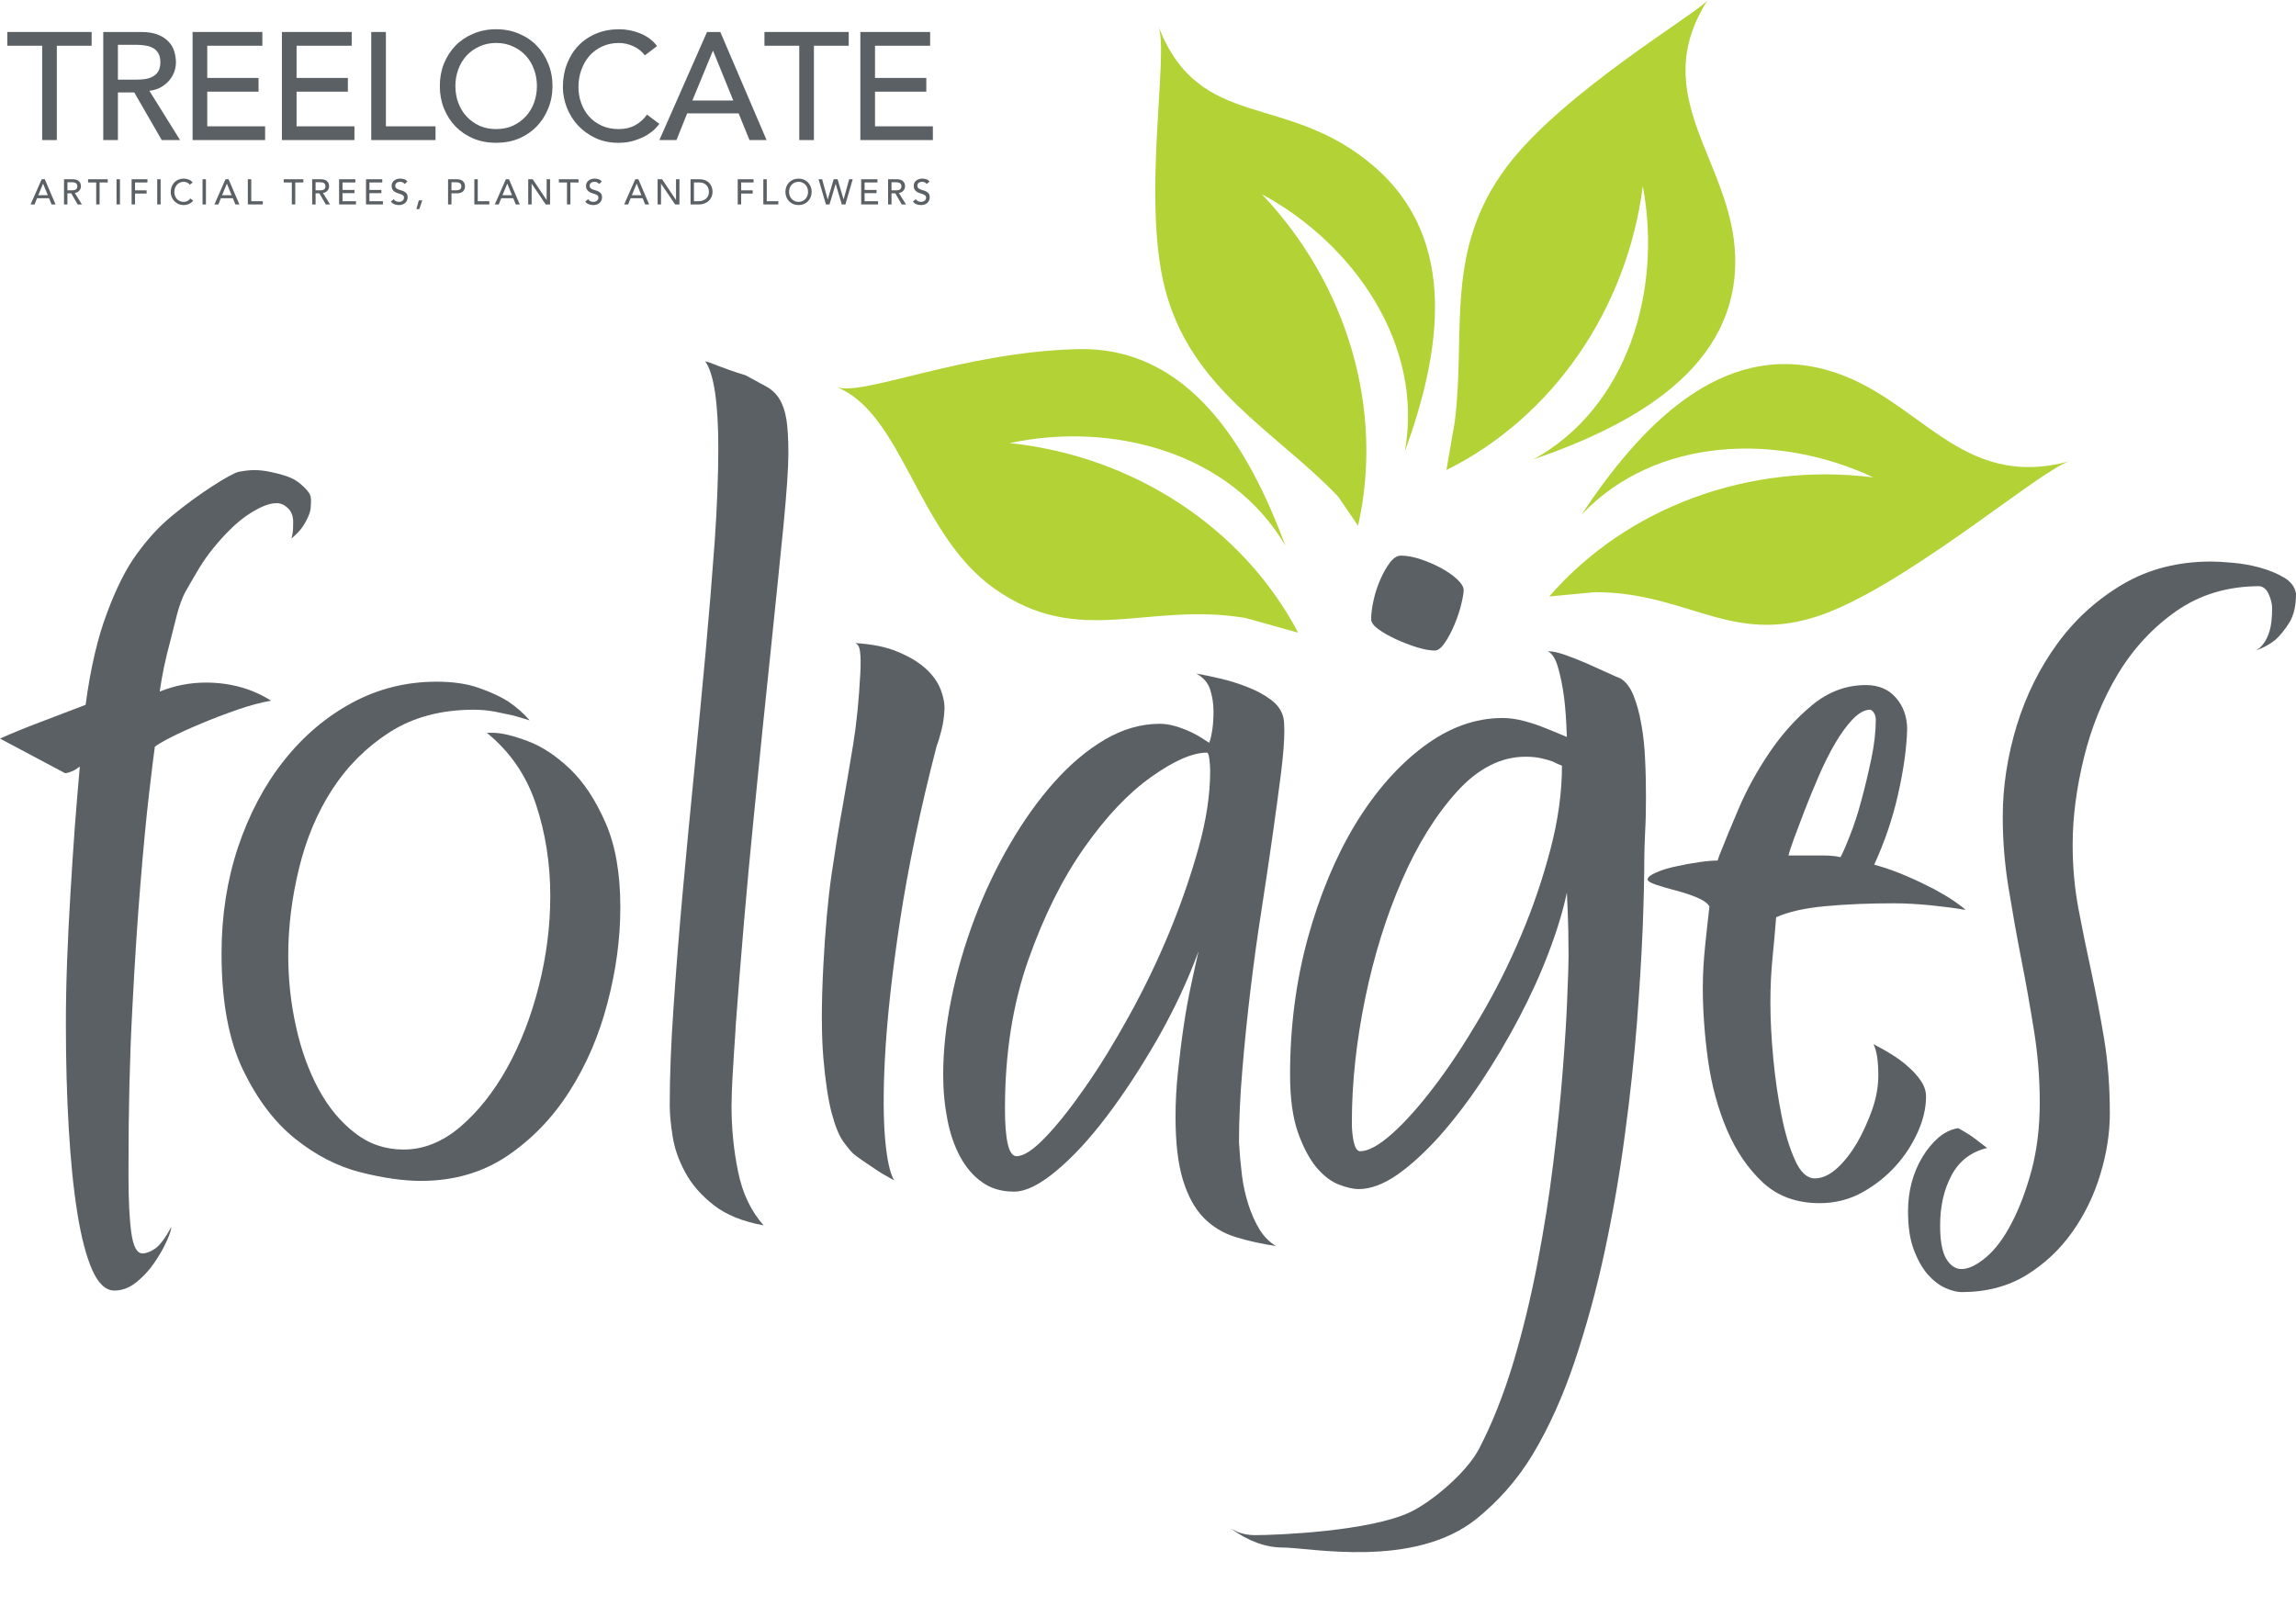 <?xml version="1.0" encoding="UTF-8"?><svg id="Layer_2" xmlns="http://www.w3.org/2000/svg" xmlns:xlink="http://www.w3.org/1999/xlink" viewBox="0 0 423.697 298.491"><defs><style>.cls-1{fill:none;}.cls-2{fill:#b2d235;}.cls-3,.cls-4{fill:#5b6064;}.cls-4{fill-rule:evenodd;}.cls-5{clip-path:url(#clippath);}</style><clipPath id="clippath"><rect class="cls-1" width="423.697" height="298.491"/></clipPath></defs><g id="Layer_1-2"><path class="cls-3" d="M24.399,186.556c.445-8.757.954-16.522,1.511-23.332.553-6.791,1.087-12.356,1.598-16.724.505-4.35.862-7.229,1.063-8.654.31-.309,1.239-.863,2.817-1.685,1.574-.798,3.438-1.661,5.633-2.572,2.173-.91,4.411-1.772,6.766-2.593,2.331-.8,4.391-1.354,6.234-1.664-1.732-1.11-3.618-1.951-5.637-2.507-2.016-.552-4.146-.841-6.387-.841-2.952,0-5.767.552-8.519,1.661.4-2.926,1.045-5.99,1.91-9.182.866-3.19,1.487-6.878,2.928-9.405,1.884-3.286,3.083-5.501,5.056-7.897,1.951-2.393,4.147-4.656,6.342-6.122,1.865-1.241,3.725-2.172,5.348-2.172.71,0,1.396.289,2.04.905.663.599.999,1.466.999,2.577,0,.822-.023,1.421-.067,1.819-.065.423-.133.817-.243,1.218.71-.599,1.262-1.153,1.686-1.661.398-.513.776-1.109,1.132-1.82.355-.712.734-1.506.734-2.417,0-.4.241-1.711-.315-2.507-.311-.51-1.33-1.596-2.459-2.306-1.112-.707-2.796-1.177-4.463-1.529-2.352-.535-4.077-.445-6.033-.068-1.395.267-7.475,4.079-12.377,8.162-2.638,2.193-4.543,4.393-6.473,7.034-1.931,2.635-3.747,6.231-5.454,10.8-1.73,4.547-3.066,10.225-3.973,17.015-2.638,1.021-5.413,2.082-8.365,3.19-2.927,1.109-5.409,2.131-7.431,3.041l12.004,6.386c.395,0,1.016-.2,1.815-.6l.91-.621c-.288,3.245-.601,6.902-.91,10.959-.286,4.063-.578,8.206-.821,12.465-.263,4.26-.469,8.457-.622,12.624-.152,4.149-.22,7.955-.22,11.397,0,6.904.175,13.353.533,19.387.353,6.035.886,11.248,1.598,15.658.707,4.393,1.617,7.879,2.726,10.405,1.113,2.525,2.483,3.818,4.104,3.818,1.421,0,2.774-.515,4.04-1.53,1.263-1.023,2.35-2.177,3.255-3.506.912-1.309,1.687-2.642,2.287-3.948.598-1.314.91-2.241.91-2.727-1.108,2.012-2.107,3.347-2.952,3.947-.865.598-1.661.905-2.37.905-1.001,0-1.69-1.241-2.042-3.723-.355-2.489-.532-5.948-.532-10.405v-2.129c0-10.249.22-19.743.685-28.527h0Z"/><path class="cls-3" d="M105.205,141.952c-2.551-2.441-5.146-4.168-7.83-5.169-2.707-1.018-4.859-1.532-6.475-1.532h-1.067c4.257,3.459,7.278,7.832,9.053,13.158,1.774,5.322,2.661,10.976,2.661,16.941,0,5.591-.712,11.163-2.131,16.722-1.42,5.594-3.37,10.606-5.856,15.066-2.484,4.455-5.368,8.067-8.647,10.869-3.307,2.791-6.77,4.166-10.431,4.166-3.346,0-6.343-.996-8.957-3.035-2.639-2.023-4.879-4.705-6.702-8.051-1.816-3.354-3.215-7.165-4.17-11.473-.974-4.323-1.461-8.759-1.461-13.305,0-5.279.668-10.625,1.993-16.039,1.314-5.431,3.352-10.292,6.144-14.594,2.799-4.304,6.348-7.833,10.65-10.58,4.302-2.727,9.448-4.103,15.438-4.103,1.415,0,2.748.13,4.013.377,1.268.267,2.376.485,3.282.689,1.109.309,2.132.617,3.039.905-1.022-1.199-2.329-2.371-3.945-3.485-1.445-.904-3.242-1.748-5.412-2.501-2.177-.777-4.79-1.158-7.831-1.158-5.57,0-10.756,1.289-15.574,3.881-4.808,2.597-9.025,6.169-12.616,10.715-3.615,4.57-6.413,9.895-8.456,15.974-2.017,6.077-3.035,12.622-3.035,19.605,0,8.829,1.328,15.972,3.948,21.446,2.638,5.462,5.853,9.719,9.671,12.761,3.791,3.036,7.808,5.098,11.999,6.16,4.211,1.066,7.942,1.597,11.179,1.597,6.077,0,11.398-1.551,15.968-4.637,4.55-3.081,8.383-7.074,11.468-11.931,3.104-4.88,5.434-10.291,6.987-16.279,1.573-5.966,2.372-11.845,2.372-17.637,0-6.273-.906-11.486-2.752-15.661-1.817-4.145-3.99-7.449-6.519-9.868h0Z"/><path class="cls-3" d="M143.823,73.614c-.62-.974-1.419-1.731-2.442-2.286-1.019-.554-2.281-1.242-3.795-2.061-2.237-.689-3.901-1.29-5.033-1.73-1.109-.467-1.906-.753-2.417-.844.795,1.108,1.419,3.038,1.817,5.766.402,2.751.6,6.143.6,10.204,0,5.059-.22,10.801-.664,17.259-.466,6.429-1.022,13.262-1.685,20.513-.667,7.255-1.377,14.664-2.129,22.271-.757,7.61-1.467,15.085-2.133,22.424-.665,7.342-1.218,14.352-1.663,20.989-.463,6.628-.689,12.591-.689,17.852,0,1.616.18,3.55.536,5.789.354,2.216,1.13,4.46,2.353,6.676,1.215,2.244,2.971,4.24,5.254,6.011,2.261,1.776,5.349,3.016,9.183,3.723-2.33-2.633-3.903-5.921-4.705-9.887-.818-3.949-1.217-7.988-1.217-12.154,0-.404.017-1.336.064-2.822.067-1.464.135-3.012.249-4.632.085-1.619.195-3.125.286-4.547.109-1.419.155-2.287.155-2.595,1.02-13.69,2.106-26.374,3.284-38.086,1.154-11.712,2.217-22.136,3.19-31.322.958-9.16,1.729-16.879,2.358-23.11.595-6.233.905-10.667.905-13.285,0-2.753-.132-4.884-.375-6.39-.265-1.527-.69-2.771-1.288-3.726h0Z"/><path class="cls-3" d="M173.588,127.275c-.531-1.372-1.441-2.672-2.693-3.807-1.261-1.169-2.964-2.215-5.156-3.136-2.193-.945-4.878-1.472-8.13-1.645.602.032.969.551,1.097,1.571.135,1.023.144,2.36.057,3.995-.266,5.021-.705,9.408-1.327,13.179-.622,3.786-1.272,7.591-1.951,11.461-.705,3.831-1.373,8.027-2.037,12.551-.655,4.518-1.158,10.091-1.509,16.748-.372,7.06-.362,12.723-.006,17.026.375,4.316.882,7.703,1.54,10.211.663,2.479,1.383,4.24,2.169,5.304.784,1.081,1.402,1.827,1.858,2.235.352.315.909.705,1.647,1.222.759.512,1.575,1.066,2.438,1.649.891.612,2.015,1.262,3.427,2.027-.78-1.264-1.332-3.796-1.679-7.627-.329-3.83-.356-8.804-.032-14.923.38-7.189,1.305-15.687,2.796-25.462,1.488-9.777,3.743-20.535,6.757-32.196.273-.671.558-1.608.858-2.813.329-1.207.501-2.502.573-3.841.059-1.1-.168-2.336-.698-3.728h0Z"/><path class="cls-3" d="M221.186,156.458c-1.417,5.125-3.216,10.312-5.387,15.597-2.171,5.252-4.641,10.377-7.386,15.347-2.734,4.966-5.434,9.38-8.122,13.22-2.68,3.859-5.146,6.967-7.384,9.291-2.219,2.329-3.994,3.483-5.325,3.483-1.423,0-2.129-2.926-2.129-8.804,0-10.247,1.467-19.406,4.349-27.529,2.877-8.118,6.322-14.994,10.334-20.668,3.995-5.681,8.094-10.007,12.316-13.001,4.214-2.99,7.623-4.478,10.265-4.478.199,0,.353.376.444,1.131.108.753.157,1.551.157,2.351,0,4.258-.709,8.962-2.132,14.062h0ZM235.468,229.988c-1.196-.732-2.216-1.731-3.035-3.06-.8-1.312-1.486-2.841-2.042-4.549-.554-1.728-.979-3.572-1.217-5.544-.244-1.992-.422-3.991-.535-6.013,0-4.056.206-8.518.62-13.376.396-4.879.914-9.822,1.511-14.835.603-5.015,1.287-9.981,2.059-14.884.759-4.926,1.444-9.519,2.046-13.776.594-4.257,1.106-8.026,1.526-11.309.403-3.306.601-5.857.601-7.695,0-1.113-.044-1.91-.157-2.421-.287-1.329-1.063-2.437-2.284-3.346-1.196-.912-2.661-1.713-4.324-2.354-1.666-.665-3.366-1.194-5.102-1.596-1.707-.399-3.194-.709-4.389-.909,1.303.709,2.17,1.687,2.571,2.952.401,1.262.621,2.614.621,4.034,0,2.329-.267,4.263-.778,5.786-.197-.108-.602-.352-1.22-.772-.603-.4-1.331-.802-2.2-1.221-.863-.398-1.789-.757-2.813-1.063-.995-.295-1.971-.447-2.886-.447-3.437,0-6.803.956-10.111,2.884-3.285,1.931-6.41,4.546-9.338,7.83-2.952,3.304-5.68,7.121-8.209,11.466-2.548,4.372-4.727,8.966-6.541,13.775-1.822,4.813-3.24,9.692-4.26,14.66-1.022,4.965-1.532,9.692-1.532,14.159,0,2.923.27,5.696.775,8.271.493,2.59,1.29,4.879,2.352,6.855,1.065,1.969,2.398,3.543,4.037,4.697,1.617,1.175,3.591,1.755,5.923,1.755,2.125,0,4.702-1.261,7.739-3.795,3.065-2.546,6.17-5.899,9.361-10.113,3.198-4.212,6.303-8.984,9.359-14.286,3.041-5.322,5.571-10.733,7.588-16.191-.395,1.706-.864,3.75-1.351,6.078-.509,2.33-.976,4.858-1.377,7.586-.421,2.752-.757,5.567-1.064,8.448-.311,2.887-.466,5.7-.466,8.434,0,4.876.466,8.782,1.376,11.709.909,2.948,2.17,5.262,3.789,6.919,1.625,1.666,3.574,2.86,5.861,3.575,2.282.706,4.787,1.262,7.513,1.684h0Z"/><path class="cls-3" d="M286.11,156.767c-1.422,5.436-3.241,10.783-5.48,16.038-2.216,5.277-4.769,10.312-7.605,15.125-2.841,4.816-5.615,9.034-8.365,12.624-2.731,3.591-5.3,6.495-7.739,8.669-2.442,2.177-4.418,3.262-5.925,3.262-.504,0-.886-.535-1.152-1.596-.246-1.066-.377-2.307-.377-3.725,0-7.301.823-14.884,2.438-22.801,1.619-7.897,3.888-15.172,6.768-21.807,2.879-6.655,6.279-12.113,10.182-16.435,3.903-4.305,8.139-6.455,12.685-6.455,1.135,0,2.11.108,2.973.31.863.198,1.55.397,2.059.601.606.308,1.156.554,1.668.75,0,4.882-.705,10.029-2.129,15.438h0ZM302.898,133.74c-.353-2.038-.82-3.81-1.439-5.321-.595-1.532-1.419-2.596-2.417-3.192-.312-.112-1.065-.443-2.284-.999-1.225-.553-2.508-1.13-3.883-1.751-1.381-.6-2.704-1.131-4.04-1.597-1.301-.446-2.263-.664-2.88-.664h-.312c.824.395,1.445,1.44,1.908,3.104.468,1.662.818,3.436,1.068,5.321.247,1.887.418,4.326.524,7.389-1.415-.621-2.785-1.176-4.097-1.69-1.222-.508-2.507-.928-3.885-1.286-1.374-.353-2.659-.531-3.882-.531-5.055,0-9.953,1.776-14.658,5.321-4.721,3.551-8.892,8.343-12.555,14.353-3.636,6.033-6.543,13.045-8.74,20.988-2.175,7.961-3.262,16.346-3.262,25.177,0,4.345.488,7.89,1.45,10.648.972,2.718,2.101,4.874,3.409,6.447,1.33,1.574,2.71,2.643,4.194,3.198,1.464.552,2.658.819,3.572.819,2.216,0,4.613-.886,7.141-2.639,2.525-1.77,5.119-4.144,7.762-7.076,2.618-2.949,5.215-6.322,7.743-10.114,2.525-3.795,4.854-7.724,6.984-11.784,2.131-4.053,3.972-8.09,5.477-12.083,1.532-4.011,2.642-7.676,3.347-11.021,0,.195.051,1.327.157,3.413.092,2.084.155,4.902.155,8.453,0,1.306-.087,3.811-.238,7.516-.138,3.7-.421,8.166-.826,13.375-.399,5.21-.993,10.916-1.749,17.102-.755,6.188-1.75,12.443-2.971,18.784-1.222,6.325-2.709,12.424-4.478,18.324-1.783,5.859-3.865,11.091-6.238,15.66-2.37,4.545-8.848,9.841-12.601,11.655-7.524,3.636-24.856,4.305-28.803,4.305-1.13,0-2.199-.204-3.192-.598-.421-.197-.82-.425-1.223-.623,3.242,2.331,6.432,3.507,9.58,3.507,4.97,0,24.253,3.997,35.796-5.334,3.789-3.071,7.34-6.899,10.341-11.866,2.971-4.951,5.563-10.695,7.739-17.172,2.172-6.5,4.037-13.283,5.546-20.363,1.524-7.097,2.767-14.284,3.721-21.516.983-7.249,1.711-14.124,2.219-20.602.489-6.501.848-12.379,1.067-17.636.196-5.276.287-9.431.287-12.466,0-1.415.067-3.128.152-5.102.115-1.974.156-4.124.156-6.452,0-2.241-.04-4.526-.156-6.855-.085-2.329-.329-4.501-.686-6.526h0Z"/><path class="cls-3" d="M331.023,154.863c.561-1.51,1.221-3.264,1.981-5.237.775-1.974,1.616-4.082,2.593-6.322.954-2.218,1.971-4.236,3.034-6.08,1.068-1.815,2.152-3.301,3.262-4.477,1.13-1.153,2.197-1.752,3.196-1.752.2,0,.444.178.688.532.246.353.376.797.376,1.286,0,2.133-.265,4.547-.823,7.233-.572,2.68-1.175,5.26-1.839,7.674-.643,2.439-1.354,4.615-2.129,6.544-.753,1.928-1.328,3.24-1.731,3.944-.819-.196-1.887-.31-3.193-.31h-6.386c.088-.482.421-1.503.973-3.034h0ZM355.424,202.459c0-1.02-.282-1.974-.909-2.904-.596-.91-1.396-1.796-2.346-2.638-.961-.867-2.027-1.663-3.203-2.37-1.152-.719-2.261-1.311-3.257-1.828.602,1.109.909,3.047.909,5.789,0,2.021-.373,4.131-1.131,6.302-.778,2.168-1.706,4.238-2.814,6.167-1.134,1.906-2.374,3.48-3.727,4.7-1.379,1.224-2.729,1.819-4.037,1.819-1.426,0-2.64-1.107-3.644-3.326-1.018-2.239-1.86-4.986-2.506-8.292-.661-3.284-1.173-6.811-1.528-10.561-.352-3.745-.527-7.165-.527-10.2,0-2.93.129-5.637.373-8.119.247-2.484.484-5.058.687-7.698,2.216-.995,5.238-1.688,9.051-2.04,3.791-.357,8.03-.535,12.686-.535,2.127,0,4.432.136,6.922.38,2.481.263,4.591.528,6.297.848-.293-.319-.952-.825-1.974-1.539-1-.708-2.285-1.463-3.79-2.285-1.535-.797-3.221-1.614-5.102-2.42-1.864-.814-3.862-1.525-5.994-2.128,1.909-4.144,3.393-8.469,4.391-12.929,1.021-4.46,1.581-8.447,1.689-11.998,0-2.332-.688-4.284-2.063-5.858-1.352-1.577-3.221-2.352-5.548-2.352-3.634,0-6.964,1.243-9.956,3.727-2.994,2.488-5.615,5.411-7.897,8.809-2.283,3.388-4.168,6.828-5.631,10.271-1.468,3.434-2.553,6.073-3.262,7.894-.223.512-.426,1.06-.625,1.689-.792,0-1.927.082-3.324.285-1.421.197-2.84.462-4.26.776-1.415.288-2.661.663-3.723,1.13-1.07.463-1.604.886-1.604,1.29,0,.308.535.637,1.604,1,1.062.352,2.259.703,3.635,1.056,1.37.361,2.661.781,3.881,1.29,1.218.512,1.978,1.063,2.285,1.664-.223,1.841-.466,4.191-.777,7.08-.289,2.876-.444,5.495-.444,7.825,0,4.369.334,8.874.975,13.534.667,4.652,1.842,8.936,3.508,12.838,1.682,3.909,3.88,7.121,6.613,9.672,2.744,2.529,6.229,3.796,10.482,3.796,2.843,0,5.465-.669,7.836-1.979,2.375-1.328,4.435-2.949,6.171-4.879,1.728-1.908,3.078-4.013,4.101-6.296,1.015-2.284,1.505-4.438,1.505-6.458h0Z"/><g class="cls-5"><path class="cls-3" d="M421.478,106.596c-1.267-.756-2.729-1.355-4.392-1.816-1.684-.472-3.372-.759-5.095-.912-1.737-.155-3.043-.223-3.953-.223-6.077,0-11.513,1.375-16.277,4.17-4.746,2.8-8.785,6.436-12.07,10.937-3.305,4.525-5.809,9.582-7.543,15.217-1.706,5.631-2.567,11.223-2.567,16.79,0,4.369.351,8.717,1.062,13.083.709,4.35,1.488,8.741,2.348,13.158.873,4.391,1.644,8.802,2.355,13.215.712,4.42,1.064,8.853,1.064,13.307,0,4.552-.512,8.721-1.507,12.472-1.021,3.749-2.238,6.987-3.664,9.716-1.421,2.748-2.994,4.856-4.699,6.315-1.732,1.467-3.262,2.206-4.569,2.206-1.112,0-2.044-.631-2.818-1.891-.754-1.29-1.128-3.329-1.128-6.171,0-3.545.708-6.628,2.124-9.267,1.42-2.643,3.595-4.302,6.545-5.018-.937-.705-1.683-1.306-2.286-1.75-.62-.464-1.219-.862-1.838-1.216-.599-.357-1-.578-1.199-.693-1.332.205-2.547.804-3.66,1.754-1.106.98-2.107,2.154-2.947,3.575-.868,1.423-1.534,2.991-2,4.722-.442,1.711-.662,3.481-.662,5.3,0,2.843.352,5.211,1.064,7.078.705,1.883,1.551,3.394,2.574,4.571,1.016,1.146,2.107,1.991,3.256,2.505,1.179.507,2.17.757,2.975.757,4.569,0,8.536-1.046,11.932-3.108,3.395-2.085,6.228-4.75,8.519-7.988,2.284-3.234,4.015-6.783,5.164-10.644,1.181-3.862,1.758-7.606,1.758-11.248,0-4.968-.357-9.579-1.067-13.841-.711-4.256-1.511-8.362-2.351-12.307-.867-3.947-1.663-7.832-2.374-11.623-.711-3.821-1.068-7.739-1.068-11.8,0-5.059.692-10.406,2.069-16.039,1.373-5.611,3.457-10.777,6.296-15.506,2.839-4.699,6.454-8.585,10.799-11.622,4.376-3.036,9.472-4.568,15.353-4.568.709.108,1.289.6,1.687,1.532.402.907.602,1.774.602,2.573,0,1.73-.16,3.106-.449,4.1-.311,1.022-.666,1.776-1.063,2.285-.42.621-.909,1.067-1.529,1.376,1.308-.42,2.524-1.065,3.66-1.97.905-.822,1.756-1.889,2.571-3.198.821-1.331,1.221-3.103,1.221-5.321-.2-1.22-.928-2.219-2.219-2.972h0Z"/><path class="cls-2" d="M268.467,77.832c2.095-16.768-2.036-31.592,9.61-47.087C288.448,16.935,313.779,2.119,315.133,0c-11.381,17.814,4.524,29.681,5.069,47.261.64,20.671-18.932,31.216-37.213,37.524,17.53-9.646,23.765-31.491,20.169-50.425-2.926,22.735-16.608,42.645-36.243,52.398l1.552-8.926h0Z"/></g><path class="cls-2" d="M294.285,109.299c17.852-.033,25.902,10.849,43.813,3.439,15.952-6.583,38.892-26.269,43.847-27.623-20.376,5.578-27.591-11.799-44.482-16.726-19.865-5.784-34.963,10.518-45.636,26.638,13.713-14.562,36.432-15.14,53.861-6.917-22.733-2.85-45.437,5.422-59.79,21.979l8.386-.789h0Z"/><path class="cls-2" d="M229.85,114.065c-18.202-3.081-30.75,5.729-46.506-5.548-14.065-10.036-16.802-32.291-29.004-37.1,4.735,1.867,23.045-6.417,44.463-6.976,20.688-.547,31.671,18.18,38.409,36.304-10.052-17.293-32.047-23.013-50.9-18.959,22.798,2.371,43.045,15.593,53.246,34.995l-9.71-2.718h0Z"/><path class="cls-2" d="M246.924,91.635c-11.68-12.216-27.361-19.893-32.026-38.708-4.154-16.757.845-43.02-1.124-48.05,7.701,19.673,23.627,11.853,39.853,25.898,15.643,13.538,12.262,34.392,5.614,52.542,3.573-19.681-9.423-38.318-26.382-47.474,15.794,16.62,22.595,39.806,17.75,61.192l-3.684-5.401h0Z"/><path class="cls-3" d="M253.028,114.28c0-.988.147-2.154.446-3.489.293-1.336.716-2.622,1.26-3.859.543-1.238,1.138-2.276,1.779-3.119.646-.84,1.312-1.261,2.008-1.261,1.087,0,2.299.222,3.633.668,1.339.444,2.6.988,3.791,1.633,1.187.645,2.173,1.335,2.967,2.08.79.742,1.187,1.408,1.187,2.001,0,.498-.149,1.362-.446,2.599-.296,1.24-.719,2.5-1.262,3.785-.544,1.288-1.136,2.403-1.781,3.338-.644.944-1.261,1.413-1.856,1.413-.892,0-1.979-.198-3.264-.595-1.29-.393-2.576-.889-3.86-1.483-1.29-.595-2.377-1.211-3.268-1.856-.888-.642-1.334-1.261-1.334-1.855h0Z"/><polygon class="cls-3" points="7.781 8.44 1.357 8.44 1.357 5.904 16.91 5.904 16.91 8.44 10.486 8.44 10.486 25.852 7.781 25.852 7.781 8.44 7.781 8.44 7.781 8.44"/><path class="cls-4" d="M19.054,5.904h7.016c1.278,0,2.329.178,3.156.535.826.338,1.474.779,1.944,1.324.488.526.826,1.127,1.014,1.804.188.657.282,1.296.282,1.916,0,.639-.113,1.258-.338,1.86-.225.582-.554,1.117-.986,1.606-.413.469-.929.874-1.549,1.211-.601.319-1.277.517-2.029.592l5.664,9.101h-3.381l-5.072-8.791h-3.015v8.791h-2.705V5.904h0ZM21.759,14.695h3.55c.526,0,1.043-.038,1.55-.113.526-.094.986-.254,1.381-.479.413-.225.742-.545.986-.958.244-.432.366-.986.366-1.662s-.122-1.221-.366-1.634c-.244-.432-.573-.76-.986-.986-.394-.225-.855-.376-1.381-.45-.507-.094-1.024-.141-1.55-.141h-3.55v6.424h0Z"/><polygon class="cls-3" points="35.539 5.904 48.415 5.904 48.415 8.44 38.244 8.44 38.244 14.385 47.71 14.385 47.71 16.921 38.244 16.921 38.244 23.316 48.922 23.316 48.922 25.852 35.539 25.852 35.539 5.904 35.539 5.904 35.539 5.904"/><polygon class="cls-3" points="52.023 5.904 64.9 5.904 64.9 8.44 54.729 8.44 54.729 14.385 64.195 14.385 64.195 16.921 54.729 16.921 54.729 23.316 65.407 23.316 65.407 25.852 52.023 25.852 52.023 5.904 52.023 5.904 52.023 5.904"/><polygon class="cls-3" points="68.509 5.904 71.213 5.904 71.213 23.316 80.37 23.316 80.37 25.852 68.509 25.852 68.509 5.904 68.509 5.904 68.509 5.904"/><path class="cls-4" d="M91.558,26.359c-1.521,0-2.921-.263-4.198-.788-1.277-.545-2.376-1.287-3.296-2.226-.902-.939-1.616-2.047-2.141-3.325-.507-1.277-.761-2.658-.761-4.142s.254-2.865.761-4.142c.526-1.277,1.24-2.386,2.141-3.324.92-.939,2.019-1.672,3.296-2.198,1.277-.545,2.677-.817,4.198-.817s2.921.272,4.198.817c1.277.526,2.367,1.258,3.269,2.198.92.939,1.634,2.047,2.141,3.324.526,1.277.789,2.658.789,4.142s-.263,2.865-.789,4.142c-.507,1.277-1.221,2.385-2.141,3.325-.902.939-1.991,1.681-3.269,2.226-1.277.525-2.677.788-4.198.788h0ZM91.558,23.823c1.146,0,2.179-.207,3.099-.62.92-.432,1.71-1.005,2.367-1.719.658-.714,1.165-1.549,1.521-2.507.357-.977.536-2.01.536-3.099s-.179-2.113-.536-3.071c-.357-.977-.864-1.822-1.521-2.536-.657-.714-1.446-1.277-2.367-1.691-.92-.432-1.953-.648-3.099-.648s-2.179.216-3.099.648c-.92.413-1.709.977-2.367,1.691-.657.714-1.164,1.559-1.521,2.536-.357.958-.536,1.982-.536,3.071s.178,2.123.536,3.099c.357.958.864,1.794,1.521,2.507.658.714,1.447,1.287,2.367,1.719.92.413,1.953.62,3.099.62h0Z"/><path class="cls-3" d="M119.004,10.215c-.563-.733-1.277-1.296-2.141-1.69-.864-.395-1.756-.592-2.677-.592-1.127,0-2.151.216-3.071.648-.901.413-1.681.986-2.338,1.719-.639.733-1.136,1.596-1.493,2.592-.357.977-.536,2.029-.536,3.156,0,1.052.169,2.047.507,2.987.338.939.826,1.766,1.465,2.479.638.714,1.418,1.277,2.338,1.691.92.413,1.963.62,3.128.62,1.146,0,2.15-.235,3.015-.704.864-.47,1.597-1.127,2.197-1.973l2.282,1.719c-.15.206-.413.507-.789.902-.375.376-.873.76-1.493,1.155-.62.376-1.371.704-2.254.986-.864.3-1.869.45-3.014.45-1.578,0-3.006-.3-4.283-.901-1.258-.601-2.338-1.39-3.24-2.367-.883-.977-1.559-2.076-2.029-3.297-.47-1.239-.704-2.489-.704-3.747,0-1.54.253-2.958.76-4.255.507-1.315,1.212-2.442,2.113-3.381.92-.958,2.019-1.7,3.297-2.226,1.277-.526,2.686-.789,4.226-.789,1.315,0,2.602.254,3.86.761,1.277.507,2.32,1.287,3.127,2.338l-2.254,1.719h0Z"/><path class="cls-4" d="M130.473,5.904h2.451l8.537,19.948h-3.155l-2.001-4.93h-9.495l-1.973,4.93h-3.156l8.791-19.948h0ZM135.319,18.555l-3.719-9.157h-.056l-3.776,9.157h7.551Z"/><polygon class="cls-3" points="147.494 8.44 141.069 8.44 141.069 5.904 156.622 5.904 156.622 8.44 150.198 8.44 150.198 25.852 147.494 25.852 147.494 8.44 147.494 8.44 147.494 8.44"/><polygon class="cls-3" points="158.766 5.904 171.642 5.904 171.642 8.44 161.471 8.44 161.471 14.385 170.938 14.385 170.938 16.921 161.471 16.921 161.471 23.316 172.149 23.316 172.149 25.852 158.766 25.852 158.766 5.904 158.766 5.904 158.766 5.904"/><path class="cls-4" d="M7.691,33.084h.571l1.989,4.648h-.735l-.466-1.149h-2.212l-.46,1.149h-.735l2.048-4.648h0ZM8.82,36.032l-.867-2.134h-.013l-.88,2.134h1.759Z"/><path class="cls-4" d="M11.812,33.084h1.635c.298,0,.543.042.735.125.193.079.344.181.453.309.114.122.192.263.236.42.044.153.066.302.066.446,0,.149-.026.293-.079.433-.052.136-.129.26-.23.374-.096.109-.216.203-.361.282-.14.075-.298.12-.473.138l1.32,2.121h-.788l-1.182-2.048h-.702v2.048h-.63v-4.648h0ZM12.442,35.132h.827c.123,0,.243-.009.361-.026.123-.022.23-.059.322-.111.096-.053.173-.127.23-.223.057-.101.085-.23.085-.387s-.029-.285-.085-.381c-.057-.101-.133-.177-.23-.23-.092-.052-.199-.088-.322-.105-.118-.022-.238-.033-.361-.033h-.827v1.497h0Z"/><polygon class="cls-3" points="17.752 33.675 16.255 33.675 16.255 33.084 19.879 33.084 19.879 33.675 18.382 33.675 18.382 37.732 17.752 37.732 17.752 33.675 17.752 33.675 17.752 33.675"/><polygon class="cls-3" points="21.505 33.084 22.136 33.084 22.136 37.732 21.505 37.732 21.505 33.084 21.505 33.084 21.505 33.084"/><polygon class="cls-3" points="24.288 33.084 27.209 33.084 27.209 33.675 24.918 33.675 24.918 35.132 27.051 35.132 27.051 35.723 24.918 35.723 24.918 37.732 24.288 37.732 24.288 33.084 24.288 33.084 24.288 33.084"/><polygon class="cls-3" points="29.013 33.084 29.643 33.084 29.643 37.732 29.013 37.732 29.013 33.084 29.013 33.084 29.013 33.084"/><path class="cls-3" d="M35.032,34.088c-.131-.171-.298-.302-.499-.394-.201-.092-.409-.138-.624-.138-.263,0-.501.05-.716.151-.21.096-.392.23-.545.401-.149.17-.264.372-.348.604-.083.228-.125.473-.125.735,0,.245.04.477.118.696.079.219.193.412.341.578.149.166.331.297.545.394s.457.144.729.144c.267,0,.501-.055.702-.164.201-.109.372-.262.512-.46l.532.401c-.035.048-.096.118-.184.21-.087.087-.203.177-.348.269-.144.088-.319.164-.525.23-.202.07-.436.105-.703.105-.368,0-.7-.07-.998-.21-.293-.14-.545-.324-.755-.551-.206-.228-.363-.484-.473-.768-.11-.289-.164-.58-.164-.873,0-.359.059-.689.177-.991.118-.307.282-.569.492-.788.214-.223.471-.396.768-.519.298-.122.626-.184.985-.184.306,0,.606.059.899.177.298.118.541.3.729.545l-.525.4h0Z"/><polygon class="cls-3" points="37.374 33.084 38.004 33.084 38.004 37.732 37.374 37.732 37.374 33.084 37.374 33.084 37.374 33.084"/><path class="cls-4" d="M41.613,33.084h.571l1.989,4.648h-.735l-.466-1.149h-2.212l-.46,1.149h-.735l2.048-4.648h0ZM42.743,36.032l-.867-2.134h-.013l-.88,2.134h1.759Z"/><polygon class="cls-3" points="45.735 33.084 46.365 33.084 46.365 37.141 48.499 37.141 48.499 37.732 45.735 37.732 45.735 33.084 45.735 33.084 45.735 33.084"/><polygon class="cls-3" points="53.853 33.675 52.356 33.675 52.356 33.084 55.98 33.084 55.98 33.675 54.483 33.675 54.483 37.732 53.853 37.732 53.853 33.675 53.853 33.675 53.853 33.675"/><path class="cls-4" d="M57.607,33.084h1.635c.297,0,.542.042.735.125.193.079.344.181.453.309.114.122.193.263.236.42.044.153.066.302.066.446,0,.149-.026.293-.079.433-.052.136-.129.26-.23.374-.096.109-.216.203-.361.282-.14.075-.298.12-.473.138l1.32,2.121h-.788l-1.182-2.048h-.702v2.048h-.63v-4.648h0ZM58.237,35.132h.827c.123,0,.243-.009.361-.026.123-.022.23-.059.322-.111.096-.053.173-.127.23-.223.057-.101.085-.23.085-.387s-.029-.285-.085-.381c-.057-.101-.133-.177-.23-.23-.092-.052-.199-.088-.322-.105-.118-.022-.238-.033-.361-.033h-.827v1.497h0Z"/><polygon class="cls-3" points="62.575 33.084 65.575 33.084 65.575 33.675 63.205 33.675 63.205 35.06 65.411 35.06 65.411 35.651 63.205 35.651 63.205 37.141 65.693 37.141 65.693 37.732 62.575 37.732 62.575 33.084 62.575 33.084 62.575 33.084"/><polygon class="cls-3" points="67.543 33.084 70.543 33.084 70.543 33.675 68.173 33.675 68.173 35.06 70.379 35.06 70.379 35.651 68.173 35.651 68.173 37.141 70.661 37.141 70.661 37.732 67.543 37.732 67.543 33.084 67.543 33.084 67.543 33.084"/><path class="cls-3" d="M72.649,36.76c.114.171.258.297.433.381.18.079.363.118.552.118.105,0,.212-.015.322-.046.109-.035.208-.085.295-.151.092-.066.166-.147.223-.243.057-.096.085-.208.085-.335,0-.18-.057-.315-.171-.407-.114-.096-.256-.175-.427-.236-.166-.066-.35-.127-.551-.184-.197-.061-.381-.144-.552-.249-.166-.105-.306-.245-.42-.42-.114-.179-.171-.42-.171-.722,0-.136.028-.28.085-.433.061-.153.155-.293.282-.42.127-.127.289-.232.486-.315.201-.088.442-.131.722-.131.254,0,.497.035.729.105.232.07.435.212.61.427l-.512.466c-.079-.123-.191-.221-.335-.295-.144-.074-.309-.112-.492-.112-.175,0-.322.024-.44.072-.114.044-.205.103-.276.177-.07.07-.12.147-.151.23-.026.083-.039.16-.039.23,0,.197.057.348.171.453.114.105.254.19.42.256.171.066.354.125.552.177.201.052.385.127.551.223.171.092.313.219.427.381.114.158.171.377.171.657,0,.223-.044.424-.131.604-.083.179-.197.331-.341.453-.144.122-.315.217-.512.282-.197.066-.407.099-.63.099-.298,0-.58-.053-.847-.158-.267-.105-.479-.267-.637-.486l.519-.446h0Z"/><polygon class="cls-3" points="77.374 38.598 76.836 38.598 77.289 36.983 77.926 36.983 77.374 38.598 77.374 38.598 77.374 38.598"/><path class="cls-4" d="M82.683,33.084h1.635c.298,0,.543.042.735.125.193.079.344.181.453.309.114.122.192.263.236.42.044.153.066.302.066.446s-.022.295-.066.453c-.044.153-.122.293-.236.42-.11.123-.26.225-.453.309-.192.079-.437.118-.735.118h-1.004v2.048h-.63v-4.648h0ZM83.313,35.132h.827c.123,0,.243-.009.361-.026.123-.022.23-.059.322-.111.096-.053.173-.127.23-.223.057-.101.086-.23.086-.387s-.029-.285-.086-.381c-.057-.101-.133-.177-.23-.23-.092-.052-.199-.088-.322-.105-.118-.022-.239-.033-.361-.033h-.827v1.497h0Z"/><polygon class="cls-3" points="87.533 33.084 88.163 33.084 88.163 37.141 90.297 37.141 90.297 37.732 87.533 37.732 87.533 33.084 87.533 33.084 87.533 33.084"/><path class="cls-4" d="M93.354,33.084h.571l1.989,4.648h-.735l-.466-1.149h-2.213l-.459,1.149h-.735l2.048-4.648h0ZM94.483,36.032l-.866-2.134h-.013l-.88,2.134h1.759Z"/><polygon class="cls-3" points="97.476 33.084 98.303 33.084 100.863 36.905 100.877 36.905 100.877 33.084 101.507 33.084 101.507 37.732 100.706 37.732 98.119 33.911 98.106 33.911 98.106 37.732 97.476 37.732 97.476 33.084 97.476 33.084 97.476 33.084"/><polygon class="cls-3" points="104.63 33.675 103.133 33.675 103.133 33.084 106.757 33.084 106.757 33.675 105.26 33.675 105.26 37.732 104.63 37.732 104.63 33.675 104.63 33.675 104.63 33.675"/><path class="cls-3" d="M108.522,36.76c.114.171.258.297.433.381.18.079.363.118.552.118.105,0,.212-.015.322-.046.109-.035.208-.085.295-.151.092-.066.166-.147.223-.243.057-.096.085-.208.085-.335,0-.18-.057-.315-.171-.407-.114-.096-.256-.175-.427-.236-.166-.066-.35-.127-.551-.184-.197-.061-.381-.144-.552-.249-.166-.105-.306-.245-.42-.42-.114-.179-.171-.42-.171-.722,0-.136.028-.28.085-.433.061-.153.155-.293.282-.42.127-.127.289-.232.486-.315.201-.088.442-.131.722-.131.254,0,.497.035.729.105.232.07.435.212.61.427l-.512.466c-.079-.123-.19-.221-.335-.295-.144-.074-.309-.112-.492-.112-.175,0-.322.024-.44.072-.114.044-.206.103-.276.177-.07.07-.12.147-.151.23-.026.083-.039.16-.039.23,0,.197.057.348.171.453.114.105.254.19.42.256.171.066.355.125.552.177.201.052.385.127.551.223.17.092.313.219.427.381.114.158.171.377.171.657,0,.223-.043.424-.131.604-.083.179-.197.331-.341.453-.144.122-.315.217-.512.282-.197.066-.407.099-.63.099-.297,0-.58-.053-.847-.158-.267-.105-.479-.267-.637-.486l.519-.446h0Z"/><path class="cls-4" d="M117.23,33.084h.571l1.989,4.648h-.735l-.466-1.149h-2.212l-.46,1.149h-.735l2.048-4.648h0ZM118.36,36.032l-.866-2.134h-.013l-.879,2.134h1.759Z"/><polygon class="cls-3" points="121.352 33.084 122.179 33.084 124.74 36.905 124.752 36.905 124.752 33.084 125.383 33.084 125.383 37.732 124.582 37.732 121.995 33.911 121.982 33.911 121.982 37.732 121.352 37.732 121.352 33.084 121.352 33.084 121.352 33.084"/><path class="cls-4" d="M127.43,33.084h1.622c.328,0,.615.037.86.112.25.074.464.175.644.302.184.122.335.265.453.427.122.162.219.328.289.499.07.171.12.341.151.512.031.17.046.328.046.472,0,.297-.055.587-.164.867-.109.276-.271.523-.486.742-.214.214-.481.387-.801.519-.315.131-.681.197-1.096.197h-1.516v-4.648h0ZM128.06,37.141h.794c.267,0,.519-.035.755-.105.241-.074.451-.184.63-.328.179-.144.322-.324.427-.538.105-.219.158-.473.158-.762,0-.149-.024-.322-.072-.519-.048-.201-.14-.391-.275-.571-.131-.18-.315-.331-.552-.453-.236-.127-.543-.19-.919-.19h-.945v3.466h0Z"/><polygon class="cls-3" points="136.138 33.084 139.06 33.084 139.06 33.675 136.769 33.675 136.769 35.132 138.902 35.132 138.902 35.723 136.769 35.723 136.769 37.732 136.138 37.732 136.138 33.084 136.138 33.084 136.138 33.084"/><polygon class="cls-3" points="140.864 33.084 141.494 33.084 141.494 37.141 143.628 37.141 143.628 37.732 140.864 37.732 140.864 33.084 140.864 33.084 140.864 33.084"/><path class="cls-4" d="M147.361,37.85c-.354,0-.68-.062-.978-.184-.298-.127-.554-.3-.768-.518-.21-.219-.376-.477-.499-.774-.119-.298-.178-.62-.178-.965s.059-.667.178-.965c.122-.297.289-.556.499-.774.214-.219.471-.39.768-.512.298-.127.624-.19.978-.19s.68.063.978.19c.298.122.552.293.762.512.214.219.381.477.499.774.123.298.184.619.184.965s-.061.668-.184.965c-.118.297-.284.555-.499.774-.21.219-.464.392-.762.518-.298.122-.624.184-.978.184h0ZM147.361,37.259c.267,0,.508-.048.722-.144.214-.101.398-.234.552-.401.153-.166.271-.361.355-.584.083-.228.125-.468.125-.722s-.042-.492-.125-.716c-.083-.227-.201-.425-.355-.591-.153-.166-.337-.298-.552-.394-.214-.101-.455-.151-.722-.151s-.507.05-.722.151c-.215.096-.398.228-.552.394-.153.166-.271.363-.354.591-.083.223-.124.462-.124.716s.041.495.124.722c.083.223.202.418.354.584.153.166.337.3.552.401.214.096.455.144.722.144h0Z"/><polygon class="cls-3" points="151.056 33.084 151.713 33.084 152.737 36.8 152.75 36.8 153.846 33.084 154.568 33.084 155.665 36.8 155.678 36.8 156.702 33.084 157.359 33.084 156.006 37.732 155.343 37.732 154.214 33.938 154.201 33.938 153.078 37.732 152.415 37.732 151.056 33.084 151.056 33.084 151.056 33.084"/><polygon class="cls-3" points="158.919 33.084 161.92 33.084 161.92 33.675 159.55 33.675 159.55 35.06 161.756 35.06 161.756 35.651 159.55 35.651 159.55 37.141 162.038 37.141 162.038 37.732 158.919 37.732 158.919 33.084 158.919 33.084 158.919 33.084"/><path class="cls-4" d="M163.888,33.084h1.635c.297,0,.543.042.735.125.192.079.343.181.453.309.114.122.193.263.236.42.044.153.066.302.066.446,0,.149-.026.293-.079.433-.052.136-.129.26-.23.374-.096.109-.217.203-.361.282-.14.075-.297.12-.473.138l1.32,2.121h-.788l-1.182-2.048h-.703v2.048h-.63v-4.648h0ZM164.518,35.132h.827c.123,0,.243-.009.361-.026.123-.022.23-.059.322-.111.096-.053.173-.127.23-.223.057-.101.085-.23.085-.387s-.028-.285-.085-.381c-.057-.101-.133-.177-.23-.23-.092-.052-.199-.088-.322-.105-.118-.022-.238-.033-.361-.033h-.827v1.497h0Z"/><path class="cls-3" d="M168.994,36.76c.114.171.258.297.434.381.179.079.363.118.551.118.105,0,.212-.015.322-.046.109-.035.208-.085.295-.151.092-.066.166-.147.223-.243.057-.096.085-.208.085-.335,0-.18-.057-.315-.171-.407-.114-.096-.256-.175-.427-.236-.166-.066-.35-.127-.552-.184-.197-.061-.381-.144-.551-.249-.166-.105-.307-.245-.42-.42-.113-.179-.171-.42-.171-.722,0-.136.029-.28.085-.433.061-.153.155-.293.282-.42.127-.127.289-.232.486-.315.201-.088.442-.131.722-.131.254,0,.497.035.729.105.232.07.435.212.61.427l-.512.466c-.079-.123-.19-.221-.335-.295-.144-.074-.309-.112-.492-.112-.175,0-.322.024-.44.072-.114.044-.206.103-.275.177-.07.07-.12.147-.151.23-.026.083-.039.16-.039.23,0,.197.057.348.171.453.114.105.254.19.42.256.171.066.355.125.552.177.201.052.385.127.552.223.171.092.313.219.426.381.114.158.171.377.171.657,0,.223-.044.424-.131.604-.083.179-.197.331-.341.453-.145.122-.258.201-.455.266-.197.066-.464.115-.688.115-.298,0-.58-.053-.847-.158-.267-.105-.479-.267-.637-.486l.519-.446h0Z"/></g></svg>